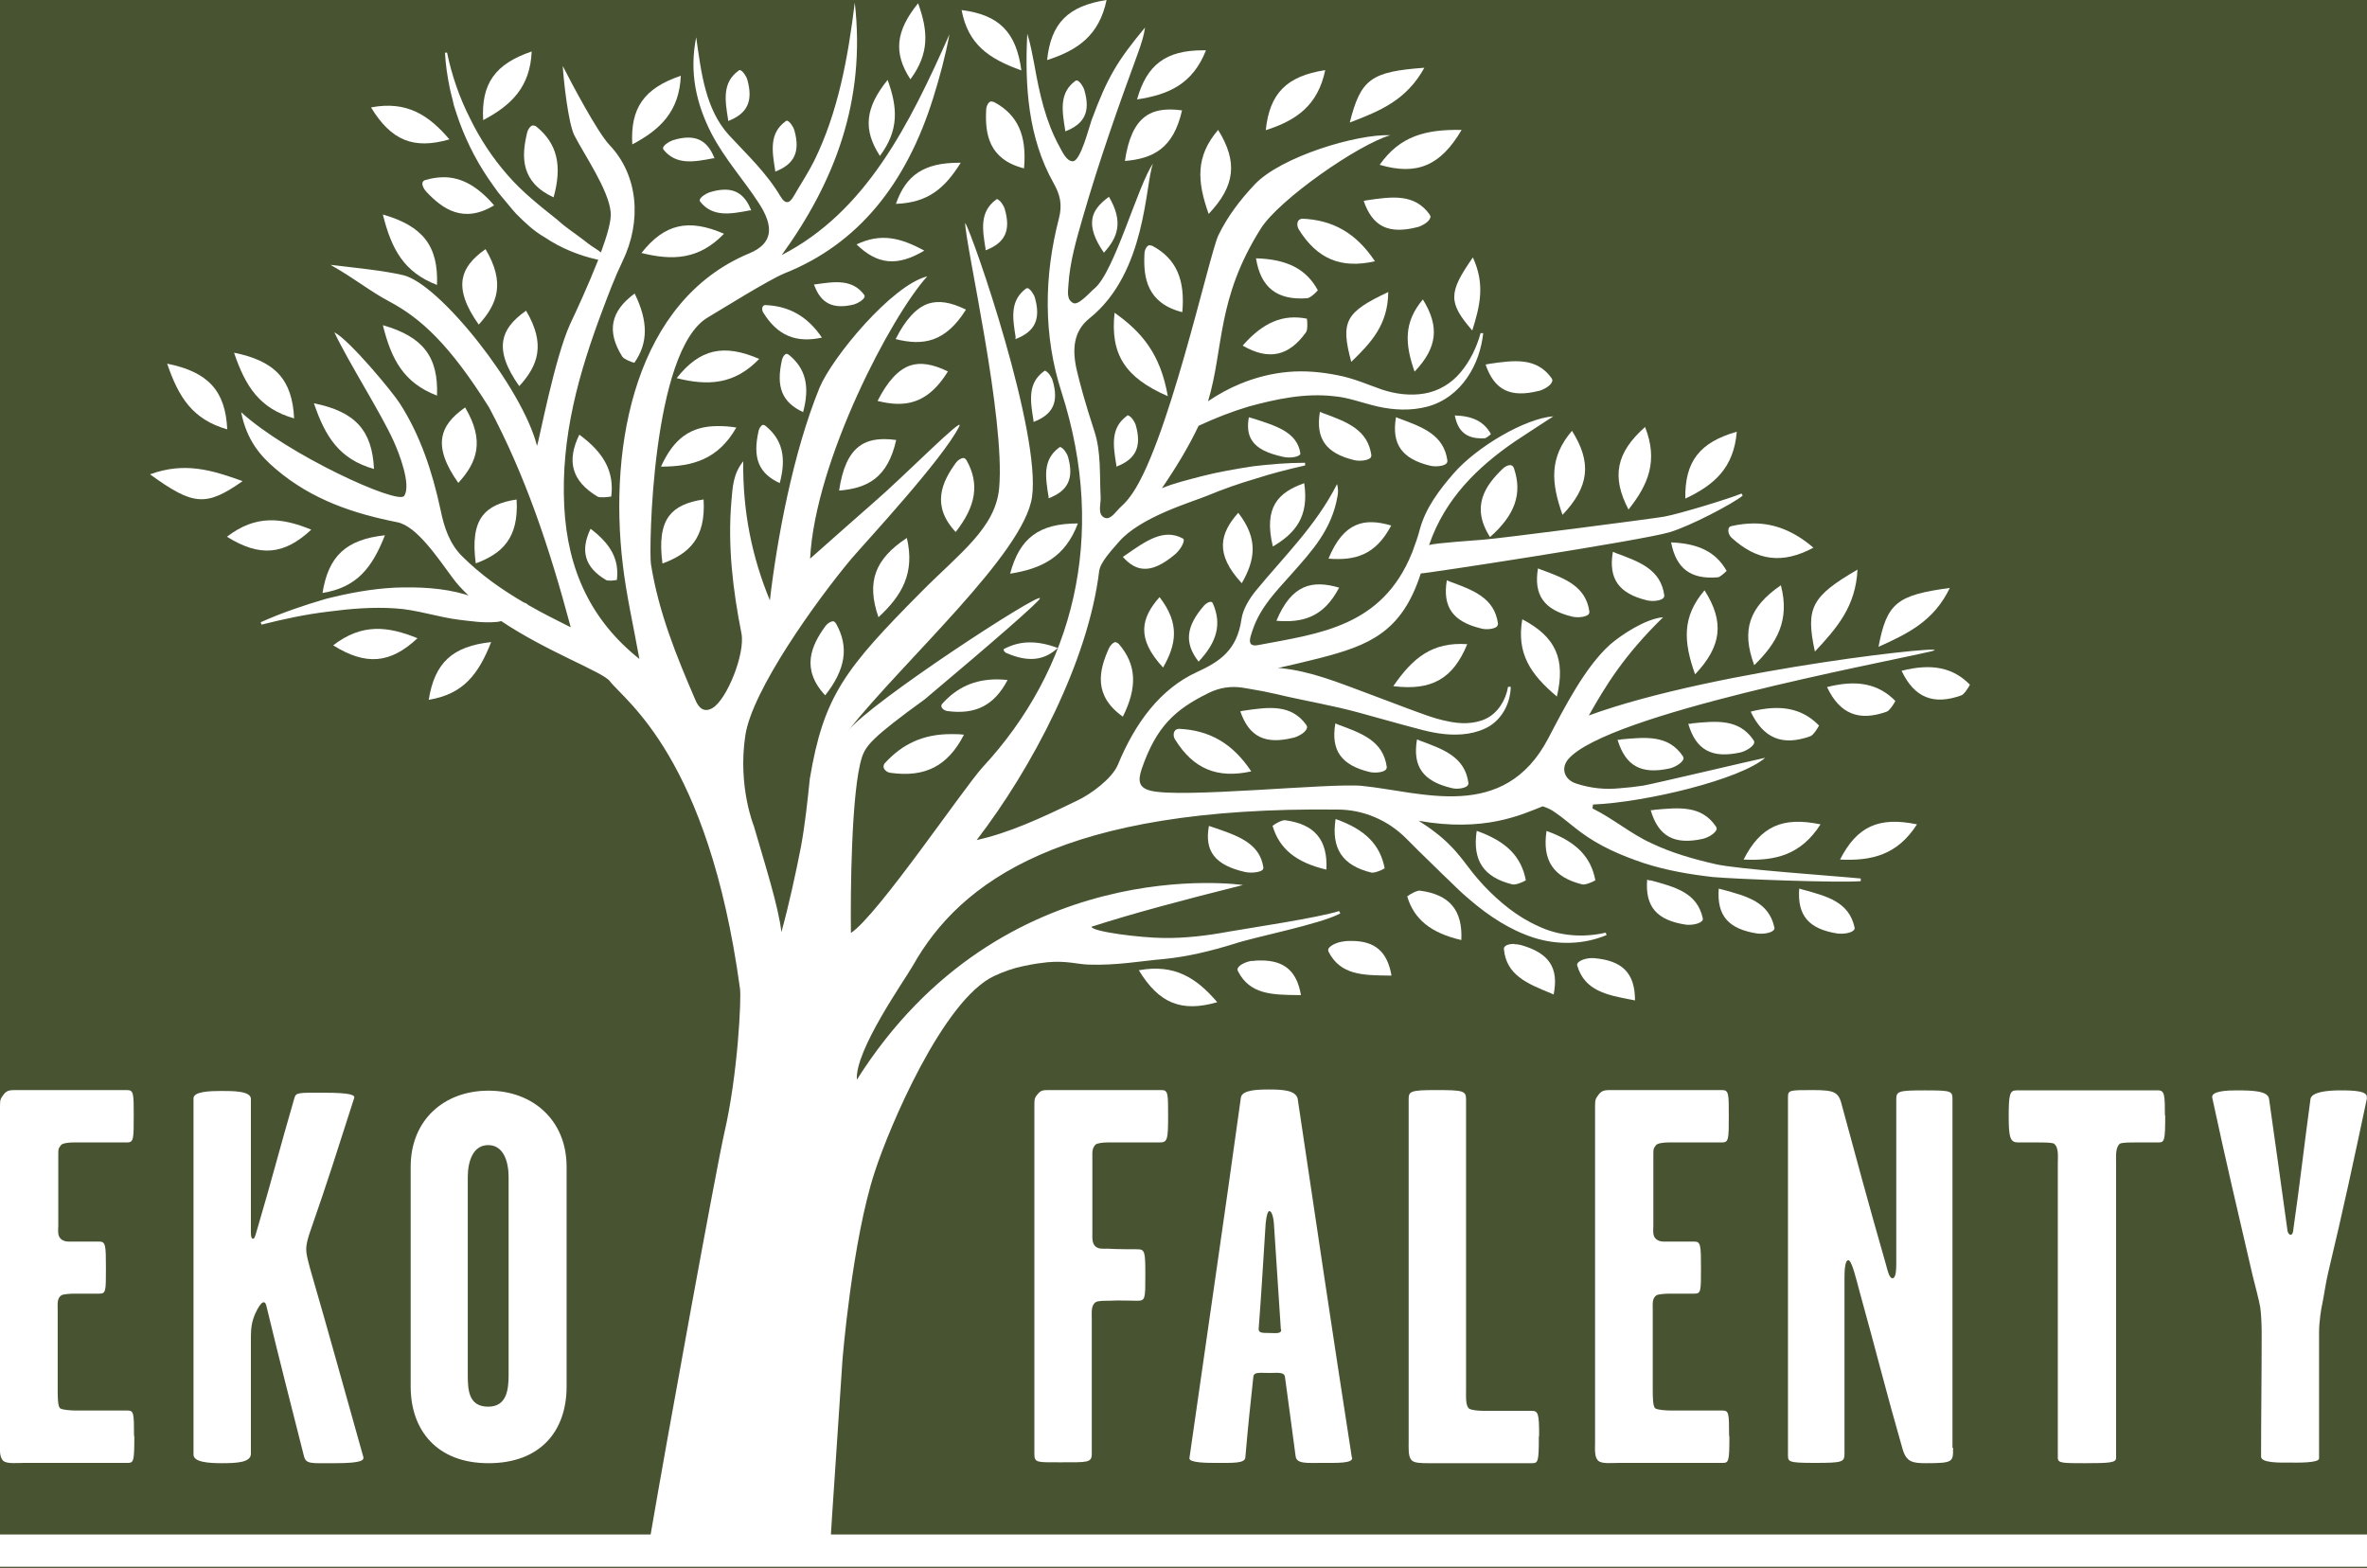 <?xml version="1.0" encoding="UTF-8"?>
<svg id="Layer_1" data-name="Layer 1" xmlns="http://www.w3.org/2000/svg" xmlns:xlink="http://www.w3.org/1999/xlink" version="1.1" viewBox="0 0 80 52.99">
  <defs>
    <style>
      .cls-1 {
        clip-path: url(#clippath);
      }

      .cls-2 {
        fill: none;
      }

      .cls-2, .cls-3, .cls-4 {
        stroke-width: 0px;
      }

      .cls-3 {
        fill: #485331;
      }

      .cls-4 {
        fill: #fff;
      }
    </style>
    <clipPath id="clippath">
      <rect class="cls-2" width="80" height="53"/>
    </clipPath>
  </defs>
  <rect class="cls-3" width="80" height="52.99"/>
  <g class="cls-1">
    <g>
      <path class="cls-4" d="M4.54,48.54c0,.83-.02.9-.22.9H.84c-.29,0-.6.04-.73-.07-.14-.13-.11-.4-.11-.61v-11.38c0-.23.02-.25.13-.4.11-.14.23-.14.42-.14h3.75c.22,0,.22.14.22.85,0,.81,0,.92-.23.92h-1.81c-.14,0-.36.02-.42.09-.09.13-.09.11-.09.34v2.38c0,.16-.04.36.11.47.13.09.26.07.4.07h.87c.22,0,.23.11.23.9s0,.86-.23.86h-.82c-.18,0-.38.02-.45.05-.16.11-.13.29-.13.52v2.68c0,.23,0,.58.09.63.09.05.35.07.54.07h1.72c.22,0,.23.07.23.86h0Z"/>
      <path class="cls-4" d="M12.28,49.23c.02.11,0,.22-.96.22-.82,0-.98.04-1.05-.25-.49-1.94-.8-3.13-1.27-5.08-.04-.16-.16-.2-.38.29-.11.25-.14.49-.14.76v3.96c0,.29-.45.32-.98.32-.47,0-.96-.04-.96-.29v-12.04c0-.23.54-.25.94-.25s1,0,1,.27v4.36c0,.13-.02.4.09.36.05-.02.09-.22.13-.34.51-1.73.74-2.66,1.25-4.41.05-.2.16-.18,1.01-.18s1.05.07,1.01.18c-.62,1.93-.85,2.68-1.49,4.52-.07.2-.13.41-.13.59,0,.16.04.31.13.65.71,2.45,1.05,3.71,1.8,6.37h0Z"/>
      <path class="cls-4" d="M19.15,46.86c0,1.51-.89,2.59-2.64,2.59s-2.63-1.12-2.63-2.59v-7.43c0-1.57,1.12-2.57,2.63-2.57s2.64,1.01,2.64,2.57v7.43ZM17.19,46.46v-6.68c0-.5-.16-1.08-.69-1.08s-.69.58-.69,1.08v6.68c0,.5.02,1.08.69,1.08.63,0,.69-.58.69-1.08Z"/>
      <path class="cls-4" d="M39.48,37.69c0,.83-.02.92-.29.92h-1.76c-.14,0-.33.02-.4.07-.13.13-.11.27-.11.5v2.48c0,.16-.02.36.11.47.11.09.26.07.4.07.31.02.85.02,1.01.02.26,0,.27.09.27.88s0,.86-.27.86c-.14,0-.65-.02-.96,0-.18,0-.38,0-.45.05-.16.11-.13.34-.13.58v4.54c0,.31-.14.29-1.07.29-.76,0-.87.02-.87-.27v-11.76c0-.23,0-.29.11-.41.11-.14.2-.14.38-.14h3.81c.22,0,.22.13.22.85h0Z"/>
      <path class="cls-4" d="M45.7,49.26c.04.2-.51.18-1,.18-.53,0-.87.04-.91-.22-.14-1.01-.22-1.69-.36-2.68-.02-.18-.23-.14-.53-.14-.35,0-.53-.04-.54.14-.11,1.01-.18,1.67-.27,2.72-.02.2-.42.18-1,.18-.27,0-.91,0-.89-.16.67-4.7,1.14-7.85,1.74-12.19.04-.25.54-.27.94-.27.45,0,.92.02.98.32.69,4.61,1.1,7.42,1.83,12.12h0ZM43.29,44.93c-.09-1.33-.14-2.09-.23-3.51,0-.09-.04-.49-.16-.49-.09,0-.13.45-.13.52-.09,1.4-.14,2.3-.23,3.46,0,.13.09.14.36.14.23,0,.42.04.4-.13Z"/>
      <path class="cls-4" d="M52.01,48.53c0,.86-.02.92-.23.92h-3.48c-.26,0-.51,0-.6-.11-.11-.13-.09-.4-.09-.63v-11.58c0-.25.09-.29.91-.29.92,0,1.03.02,1.03.31v9.83c0,.23-.02.54.11.63.09.05.31.07.49.07h1.61c.23,0,.26.09.26.85h0Z"/>
      <path class="cls-4" d="M58.45,48.54c0,.83-.02.9-.22.9h-3.48c-.29,0-.6.04-.73-.07-.14-.13-.11-.4-.11-.61v-11.38c0-.23.02-.25.13-.4.11-.14.23-.14.42-.14h3.75c.22,0,.22.14.22.85,0,.81,0,.92-.23.92h-1.81c-.14,0-.36.02-.42.09-.09.13-.09.11-.09.34v2.38c0,.16-.04.36.11.47.13.09.26.07.4.07h.87c.22,0,.23.11.23.9s0,.86-.23.86h-.82c-.18,0-.38.02-.45.05-.16.11-.13.29-.13.52v2.68c0,.23,0,.58.09.63.09.05.35.07.54.07h1.72c.22,0,.23.07.23.86Z"/>
      <path class="cls-4" d="M66.01,48.93c0,.47.02.52-.91.52-.47,0-.67-.04-.8-.49-.6-2.09-.82-3.04-1.45-5.31-.11-.4-.26-1.06-.38-1.06s-.13.38-.13.61v5.92c0,.29-.05.32-1,.32s-.91-.04-.91-.31v-12.04c0-.25.04-.25.83-.25s.89.07,1.01.58c.4,1.48.92,3.4,1.47,5.31.05.18.11.47.22.47.13,0,.13-.34.13-.54v-5.49c0-.29.05-.32.96-.32s.94.02.94.31v11.77h0Z"/>
      <path class="cls-4" d="M73.18,37.69c0,.83-.02.92-.22.92h-.78c-.2,0-.44,0-.53.04-.16.13-.13.43-.13.67v9.95c0,.16-.2.18-1.05.18-.76,0-.92,0-.92-.18v-9.95c0-.23.04-.54-.13-.67-.09-.04-.33-.04-.53-.04h-.67c-.27,0-.33-.13-.33-.88s.04-.88.26-.88h4.79c.22,0,.23.16.23.85h0Z"/>
      <path class="cls-4" d="M80,37.11c-.45,2.12-.8,3.76-1.31,5.89-.09.38-.14.77-.2,1.06-.04.16-.11.63-.11.95v4.28c0,.16-.76.14-1,.14-.29,0-.96.02-.96-.2,0-1.46.02-2.57.02-4.18,0-.32-.02-.68-.05-.88-.04-.23-.16-.68-.26-1.08-.49-2.11-.91-3.89-1.36-5.99-.05-.23.51-.25.82-.25.56,0,1.07.02,1.1.29.22,1.57.42,2.97.62,4.43,0,.05.04.16.11.16s.09-.13.09-.18c.23-1.6.36-2.79.58-4.41.04-.23.54-.29,1.01-.29s.94.02.89.25h0Z"/>
      <path class="cls-4" d="M37.67,10.57c-.15,1.4.35,2.19,1.8,2.82-.25-1.43-.88-2.17-1.8-2.82Z"/>
      <path class="cls-4" d="M46.63,5.57c1.26.37,2.06.03,2.77-1.18-1.21-.02-2.08.2-2.77,1.18Z"/>
      <path class="cls-4" d="M48.14,2.29c-1.8.13-2.15.38-2.52,1.85,1.03-.39,1.92-.76,2.52-1.85Z"/>
      <path class="cls-4" d="M46.92,9.87c-1.45.68-1.62.99-1.25,2.36.67-.65,1.24-1.25,1.25-2.36Z"/>
      <path class="cls-4" d="M49.76,11.17c.26-.83.44-1.56.02-2.47-.83,1.19-.84,1.52-.02,2.47Z"/>
      <path class="cls-4" d="M46.47,8.83c-.63-.95-1.42-1.4-2.47-1.44h0s-.09.02-.12.07c-.05.08-.04.2.02.3.62.99,1.42,1.33,2.57,1.07Z"/>
      <path class="cls-4" d="M29.89,25.81s-.05.09-.02.14c.03.09.13.16.24.17,1.17.16,1.93-.24,2.47-1.29-.15-.02-.3-.02-.44-.02-.92,0-1.64.32-2.25,1h0Z"/>
      <path class="cls-4" d="M34.05,22.98c-.12-.01-.23-.02-.35-.02-.76,0-1.36.27-1.86.83-.02.03-.03.06-.02.1.02.06.09.12.19.14.96.13,1.59-.19,2.04-1.04h0Z"/>
      <path class="cls-4" d="M35.75,21.9c-.34-.13-.65-.19-.94-.19-.32,0-.61.08-.89.23,0,.05.03.11.12.14.71.3,1.24.25,1.71-.18Z"/>
      <path class="cls-4" d="M58.42,17.89c-.02.09.02.2.1.28.87.79,1.72.9,2.77.34-.64-.55-1.3-.82-2.01-.82-.24,0-.5.03-.76.09-.05.01-.09.04-.1.1h0Z"/>
      <path class="cls-4" d="M44.79,2.37c-1.3.2-1.88.78-2.01,2.03,1.03-.33,1.76-.83,2.01-2.03Z"/>
      <path class="cls-4" d="M58.93,29.05c1.08.05,1.94-.16,2.6-1.19-1.29-.27-2.03.07-2.6,1.19Z"/>
      <path class="cls-4" d="M64.79,27.86c-1.29-.27-2.03.07-2.6,1.19,1.08.05,1.94-.16,2.6-1.19Z"/>
      <path class="cls-4" d="M39.31,22.56c.44-.77.58-1.48-.12-2.38-.61.69-.81,1.38.12,2.38Z"/>
      <path class="cls-4" d="M41.97,19.71c.44-.77.58-1.48-.12-2.38-.61.69-.81,1.38.12,2.38Z"/>
      <path class="cls-4" d="M43.02,18.47c.76-.45,1.23-1.01,1.06-2.14-.88.31-1.38.81-1.06,2.14Z"/>
      <path class="cls-4" d="M43.14,20.98c.89.07,1.59-.11,2.12-1.12-.89-.26-1.6-.13-2.12,1.12Z"/>
      <path class="cls-4" d="M47.02,17.76c-.89-.26-1.6-.14-2.12,1.12.89.07,1.59-.11,2.12-1.12Z"/>
      <path class="cls-4" d="M24.89,14.45c-.23-.04-.43-.05-.63-.05-.92,0-1.49.42-1.92,1.37,1.08,0,1.93-.25,2.54-1.31h0Z"/>
      <path class="cls-4" d="M22.87,12.78c1.05.26,1.94.23,2.79-.65-1.2-.52-2.01-.34-2.79.65Z"/>
      <path class="cls-4" d="M29.69,20.86c.79-.73,1.24-1.49.96-2.68-1.09.72-1.37,1.49-.96,2.68Z"/>
      <path class="cls-4" d="M34.13,19.39c1.07-.17,1.87-.55,2.3-1.7h0c-1.31,0-1.97.49-2.29,1.7Z"/>
      <path class="cls-4" d="M24.47,7.9c-1.2-.52-2.01-.34-2.79.65,1.05.26,1.94.23,2.79-.65Z"/>
      <path class="cls-4" d="M23.01,2.56c-1.24.42-1.71,1.09-1.64,2.32.95-.5,1.59-1.12,1.64-2.32Z"/>
      <path class="cls-4" d="M17.97,1.74c-1.24.42-1.71,1.09-1.64,2.32.95-.5,1.59-1.12,1.64-2.32Z"/>
      <path class="cls-4" d="M44.54,9.81c-.39-.72-1.04-1.05-2.09-1.08.16.99.71,1.42,1.72,1.35.1,0,.3-.18.37-.27Z"/>
      <path class="cls-4" d="M43.01,27.91c.23.78.8,1.24,1.82,1.48.05-1.01-.4-1.54-1.4-1.67-.1-.01-.34.12-.42.19Z"/>
      <path class="cls-4" d="M47.56,30.29c.23.78.8,1.24,1.83,1.48.05-1.01-.4-1.54-1.4-1.67-.1-.01-.34.12-.42.19Z"/>
      <path class="cls-4" d="M50.2,14.81s.14-.08.19-.14c-.23-.42-.61-.61-1.22-.63.11.58.44.81,1.03.77h0Z"/>
      <path class="cls-4" d="M58.36,19.3c-.36-.64-.94-.93-1.88-.97.17.88.66,1.26,1.58,1.18.06,0,.21-.13.29-.21h0Z"/>
      <path class="cls-4" d="M42,11.68c.88.51,1.56.36,2.14-.45.06-.08.05-.35.03-.46-.8-.16-1.48.12-2.17.91Z"/>
      <path class="cls-4" d="M21.44,12.26c.47-.67.47-1.4.01-2.34-.82.6-.95,1.28-.42,2.13.05.08.3.19.41.21Z"/>
      <path class="cls-4" d="M20.66,16.77c.1-.81-.23-1.46-1.08-2.08-.44.9-.25,1.57.61,2.09.08.05.35.02.47,0Z"/>
      <path class="cls-4" d="M20.48,19.6c.06.04.28.02.37,0,.08-.68-.19-1.2-.89-1.73-.36.75-.19,1.31.52,1.73Z"/>
      <path class="cls-4" d="M40.85,7.23c.9-.95.99-1.76.32-2.84-.77.9-.71,1.74-.32,2.84Z"/>
      <path class="cls-4" d="M61.34,22.02c.75-.8,1.38-1.53,1.44-2.77-1.56.91-1.76,1.29-1.44,2.77Z"/>
      <path class="cls-4" d="M65.9,19.87c-1.79.24-2.13.51-2.41,1.99,1-.45,1.87-.87,2.41-1.99Z"/>
      <path class="cls-4" d="M59.29,22.48c.77-.75,1.21-1.52.9-2.7-1.08.74-1.34,1.52-.9,2.7Z"/>
      <path class="cls-4" d="M57.29,22.79c.9-.95,1-1.77.32-2.84-.77.9-.71,1.74-.32,2.84Z"/>
      <path class="cls-4" d="M51.45,20.93c-.2,1.16.28,1.86,1.17,2.61.3-1.27-.04-2.02-1.17-2.61Z"/>
      <path class="cls-4" d="M47.09,23.19c1.3.16,2.02-.25,2.5-1.42-1.18-.08-1.84.46-2.5,1.42Z"/>
      <path class="cls-4" d="M9.94,14.14c-.06-1.31-.64-1.94-2.03-2.22.39,1.15.87,1.89,2.03,2.22Z"/>
      <path class="cls-4" d="M10.61,13.63c.39,1.15.87,1.89,2.03,2.22-.06-1.31-.64-1.94-2.03-2.22Z"/>
      <path class="cls-4" d="M14.77,13.37c.05-1.31-.47-1.99-1.83-2.38.29,1.17.71,1.95,1.83,2.38Z"/>
      <path class="cls-4" d="M12.94,7.25c.29,1.17.71,1.95,1.83,2.38.05-1.31-.47-1.99-1.83-2.38Z"/>
      <path class="cls-4" d="M7.68,14.51c-.06-1.3-.64-1.94-2.03-2.22.39,1.15.87,1.89,2.03,2.22Z"/>
      <path class="cls-4" d="M8.2,16.26c-1.03-.37-1.95-.66-3.13-.23,1.46,1.06,1.89,1.1,3.13.23Z"/>
      <path class="cls-4" d="M10.52,17.9c-1-.41-1.88-.51-2.85.24,1.11.69,1.93.62,2.85-.24Z"/>
      <path class="cls-4" d="M15.19,4.71c-.7-.82-1.44-1.31-2.65-1.08.68,1.12,1.44,1.43,2.65,1.08Z"/>
      <path class="cls-4" d="M13.01,18.09c-1.31.14-1.91.7-2.11,1.95,1.17-.19,1.68-.86,2.11-1.95Z"/>
      <path class="cls-4" d="M11.26,21.81c1.11.69,1.93.62,2.85-.24-1-.41-1.88-.51-2.85.24Z"/>
      <path class="cls-4" d="M38.49,32.79c.68,1.12,1.44,1.43,2.65,1.08-.7-.82-1.44-1.3-2.65-1.08Z"/>
      <path class="cls-4" d="M14.49,23.65c1.17-.19,1.68-.86,2.11-1.95-1.31.14-1.91.7-2.11,1.95Z"/>
      <path class="cls-4" d="M30.28,6.89c1.1-.04,1.66-.54,2.19-1.39h-.06c-1.17,0-1.79.41-2.13,1.39Z"/>
      <path class="cls-4" d="M30,2.7c-.76.94-.84,1.68-.26,2.57.65-.88.6-1.63.26-2.57Z"/>
      <path class="cls-4" d="M31.03.11c-.76.94-.84,1.68-.26,2.57.65-.88.6-1.63.26-2.57Z"/>
      <path class="cls-4" d="M48.09,10.12c-.65.77-.61,1.5-.28,2.44.77-.81.85-1.52.28-2.44Z"/>
      <path class="cls-4" d="M38.95,8.31s-.07-.02-.09-.02c-.03,0-.05,0-.05.01-.07.04-.13.16-.13.29-.04.8.09,1.66,1.28,1.96.1-1.11-.21-1.81-1.01-2.24Z"/>
      <path class="cls-4" d="M37.72,21.7h-.02c-.08.01-.18.11-.23.23-.33.74-.52,1.58.48,2.29.5-1,.46-1.76-.13-2.45-.05-.05-.09-.06-.11-.06Z"/>
      <path class="cls-4" d="M15,5.99c-.2,0-.4.03-.61.09-.09.02-.1.07-.11.09-.02.08.03.2.12.3.55.59,1.26,1.1,2.3.47-.55-.64-1.1-.95-1.7-.95h0Z"/>
      <path class="cls-4" d="M17.81,4.51c-.19.79-.21,1.65.9,2.16.3-1.08.12-1.82-.58-2.39-.04-.03-.08-.04-.1-.04-.02,0-.03,0-.03,0-.08.02-.16.13-.19.26Z"/>
      <path class="cls-4" d="M26.35,16.34c.24-.88.09-1.49-.48-1.95-.03-.02-.05-.03-.07-.03-.01,0-.02,0-.02,0-.06.02-.12.11-.14.2-.21.92,0,1.44.72,1.77h0Z"/>
      <path class="cls-4" d="M27.14,13.94c.24-.88.09-1.49-.48-1.95-.03-.02-.05-.03-.07-.03-.01,0-.02,0-.02,0-.06.02-.12.11-.14.2-.21.92,0,1.44.72,1.77h0Z"/>
      <path class="cls-4" d="M40.93,20.34h-.02c-.06,0-.14.05-.21.12-.62.71-.68,1.27-.19,1.9.63-.67.78-1.27.49-1.95-.02-.06-.06-.07-.07-.07h0Z"/>
      <path class="cls-4" d="M28.15,21h0c-.08,0-.19.07-.26.17-.47.65-.83,1.44,0,2.33.69-.88.81-1.63.37-2.42-.05-.08-.09-.08-.11-.09h0Z"/>
      <path class="cls-4" d="M32.3,15.65c-.47.65-.83,1.44,0,2.33.69-.88.81-1.63.37-2.42-.05-.08-.09-.08-.11-.08h0c-.08,0-.19.07-.26.17h0Z"/>
      <path class="cls-4" d="M37.4,0c-1.3.2-1.88.78-2.01,2.03,1.03-.33,1.76-.83,2.01-2.03Z"/>
      <path class="cls-4" d="M40.75,1.7h-.09c-1.25,0-1.9.48-2.23,1.66,1.07-.16,1.88-.52,2.33-1.66Z"/>
      <path class="cls-4" d="M39.55,3.7c-.36,0-.64.08-.86.25-.34.26-.56.74-.67,1.49.95-.08,1.64-.42,1.93-1.71-.14-.02-.28-.03-.4-.03Z"/>
      <path class="cls-4" d="M28.36,16.58c.95-.08,1.64-.42,1.93-1.71-.14-.02-.28-.03-.4-.03-.36,0-.64.08-.86.25-.34.26-.56.74-.67,1.49Z"/>
      <path class="cls-4" d="M32.03,12.55c-.51-.25-.92-.31-1.26-.2-.41.14-.77.53-1.11,1.2.92.23,1.69.12,2.38-1Z"/>
      <path class="cls-4" d="M32.64,10.46c-.51-.25-.91-.31-1.26-.2-.41.14-.77.53-1.11,1.2.92.23,1.68.12,2.38-1Z"/>
      <path class="cls-4" d="M36.92,7.4c-.05.31.07.68.39,1.14.48-.53.66-1.05.17-1.89-.34.25-.52.48-.56.75Z"/>
      <path class="cls-4" d="M22.4,19.04c.89-.33,1.46-.85,1.38-2.16-.56.08-.94.26-1.16.55-.26.34-.33.87-.23,1.61h0Z"/>
      <path class="cls-4" d="M17.47,16.88c-.56.08-.94.26-1.16.55-.26.34-.33.87-.23,1.61.89-.33,1.46-.85,1.38-2.16h0Z"/>
      <path class="cls-4" d="M14.95,14.78c-.07.42.1.92.54,1.54.64-.7.9-1.42.23-2.55-.47.33-.71.65-.77,1.01Z"/>
      <path class="cls-4" d="M15.64,9.43c-.07.42.1.92.54,1.54.64-.7.9-1.42.23-2.55-.47.33-.71.65-.77,1.01Z"/>
      <path class="cls-4" d="M17.78,10.5c-.47.33-.71.65-.77,1.01-.07.42.1.92.54,1.54.64-.7.9-1.42.23-2.55Z"/>
      <path class="cls-4" d="M34.52,2.38c-.17-1.29-.75-1.88-2.02-2.04.22,1.16.91,1.64,2.02,2.04Z"/>
      <path class="cls-4" d="M33.6,3.45s-.07-.02-.09-.02c-.03,0-.05,0-.05.01-.07.04-.13.16-.13.29-.04.8.09,1.66,1.28,1.96.1-1.11-.21-1.81-1.01-2.24h0Z"/>
      <path class="cls-4" d="M55.6,14.43c-.98.87-1.14,1.68-.56,2.79.67-.84,1.01-1.65.56-2.79Z"/>
      <path class="cls-4" d="M58.7,14.59c-1.26.36-1.76,1.01-1.74,2.26.98-.46,1.64-1.04,1.74-2.26Z"/>
      <path class="cls-4" d="M52.81,17.4c.9-.95,1-1.76.32-2.84-.77.9-.71,1.74-.32,2.84Z"/>
      <path class="cls-4" d="M51.08,15.72s-.02,0-.04,0c-.08,0-.18.05-.26.13-.58.56-1.08,1.27-.42,2.3.84-.74,1.1-1.46.81-2.32-.03-.09-.08-.1-.09-.1h0Z"/>
      <path class="cls-4" d="M47.9,7.68c.17-.05.4-.18.44-.32.02-.04,0-.07-.02-.11-.51-.71-1.26-.61-2.13-.48l-.1.02c.3.87.84,1.13,1.8.89h0Z"/>
      <path class="cls-4" d="M39.82,24.64h0c-.05,0-.09.02-.12.07-.05.08-.04.2.02.29.62.99,1.42,1.32,2.57,1.07-.63-.95-1.42-1.4-2.47-1.44h0Z"/>
      <path class="cls-4" d="M46.8,29.35c-.15-.8-.66-1.32-1.66-1.67-.15,1,.23,1.57,1.21,1.81.1.02.35-.08.44-.14h0Z"/>
      <path class="cls-4" d="M51.13,29.89c.1.02.35-.08.44-.14-.15-.8-.66-1.32-1.66-1.67-.15,1,.23,1.57,1.21,1.81h0Z"/>
      <path class="cls-4" d="M52.27,28.08c-.15,1,.23,1.57,1.21,1.81.1.02.35-.08.44-.14-.15-.8-.66-1.32-1.66-1.67h0Z"/>
      <path class="cls-4" d="M61.19,24.88c.09-.03.24-.26.29-.36-.57-.58-1.29-.73-2.31-.47.43.91,1.08,1.17,2.02.83Z"/>
      <path class="cls-4" d="M63.77,24.05c.09-.03.24-.26.29-.36-.57-.58-1.29-.73-2.31-.47.43.91,1.08,1.17,2.02.83h0Z"/>
      <path class="cls-4" d="M66.29,23.5c.09-.03.24-.26.29-.36-.57-.58-1.29-.73-2.31-.47.43.91,1.08,1.17,2.02.83h0Z"/>
      <path class="cls-4" d="M43.73,24.93c.17-.05.4-.18.44-.32.02-.04,0-.07-.02-.11-.51-.71-1.26-.61-2.13-.48l-.1.02c.3.87.85,1.13,1.8.89h0Z"/>
      <path class="cls-4" d="M45.13,24.46c-.15.9.2,1.4,1.16,1.63.17.04.44.02.54-.07.03-.03.04-.06.04-.1-.12-.87-.82-1.13-1.64-1.43l-.09-.04h0Z"/>
      <path class="cls-4" d="M40.01,18.25s-.01-.04-.03-.05c-.64-.35-1.24.07-1.94.56l-.09.06c.22.25.44.38.68.4.31.03.66-.13,1.09-.49.16-.14.3-.37.29-.49Z"/>
      <path class="cls-4" d="M31.24,8.47c-.81-.44-1.47-.6-2.29-.21.71.69,1.38.75,2.29.21Z"/>
      <path class="cls-4" d="M25.85,10.31s-.06.02-.07.05c-.03.05-.03.14.02.21.48.77,1.1,1.03,1.98.84-.49-.72-1.11-1.07-1.92-1.1h0Z"/>
      <path class="cls-4" d="M28.88,10.28c.14-.04.3-.15.34-.24,0-.02,0-.04,0-.06-.4-.55-.98-.47-1.66-.37h-.05c.23.66.66.86,1.39.67Z"/>
      <path class="cls-4" d="M35.85,15.11s-.02,0-.02,0c-.01,0-.02,0-.04.02-.55.41-.46.99-.35,1.66v.05c.66-.25.86-.67.66-1.39-.04-.14-.16-.3-.24-.33Z"/>
      <path class="cls-4" d="M38.14,14.04s-.02,0-.02,0c-.01,0-.02,0-.04.02-.55.41-.46.99-.35,1.66v.05c.66-.25.86-.67.66-1.39-.04-.14-.16-.3-.24-.33Z"/>
      <path class="cls-4" d="M35.34,12.53s-.02,0-.02,0c-.01,0-.02,0-.04.02-.55.4-.46.99-.35,1.66v.05c.66-.25.86-.67.65-1.39-.04-.14-.16-.3-.24-.33Z"/>
      <path class="cls-4" d="M34.32,11.41v.05c.66-.25.86-.67.66-1.39-.04-.14-.16-.3-.24-.33,0,0-.02,0-.02,0-.01,0-.02,0-.04.01-.55.41-.46.99-.35,1.66h0Z"/>
      <path class="cls-4" d="M33.72,6.73s-.02,0-.02,0c-.01,0-.02,0-.04.02-.55.41-.46.99-.35,1.66v.05c.66-.25.86-.67.65-1.39-.04-.14-.16-.3-.24-.33Z"/>
      <path class="cls-4" d="M36.41,2.72s-.02,0-.02,0c-.01,0-.02,0-.04.01-.55.4-.46.99-.35,1.66v.05c.66-.25.86-.67.65-1.39-.04-.14-.16-.3-.24-.33h0Z"/>
      <path class="cls-4" d="M24.61,4.09c.65-.25.85-.67.65-1.39-.04-.14-.16-.3-.24-.33,0,0-.02,0-.02,0-.01,0-.02,0-.04.02-.55.4-.46.99-.35,1.66v.05Z"/>
      <path class="cls-4" d="M23.26,4.65c-.16,0-.33.03-.52.09-.14.05-.3.16-.33.25,0,.02,0,.04.01.06.42.53,1.01.43,1.68.3h.05c-.19-.48-.47-.7-.89-.7h0Z"/>
      <path class="cls-4" d="M25.34,7.11h.05c-.19-.48-.47-.7-.89-.7-.16,0-.33.03-.52.09-.14.05-.3.16-.33.25,0,.02,0,.04.01.06.42.53,1.01.43,1.68.3h0Z"/>
      <path class="cls-4" d="M26.2,5.8c.65-.25.85-.67.65-1.39-.04-.14-.16-.3-.24-.33,0,0-.02,0-.02,0-.01,0-.02,0-.04.02-.55.4-.46.99-.35,1.66v.05Z"/>
      <path class="cls-4" d="M52.02,13.21c.17-.05.4-.18.44-.32.02-.04,0-.07-.02-.11-.51-.71-1.26-.61-2.13-.48l-.1.02c.3.87.84,1.13,1.8.89h0Z"/>
      <path class="cls-4" d="M47.18,14.11c-.15.9.2,1.4,1.16,1.63.17.04.44.02.54-.07.03-.03.04-.06.04-.1-.12-.87-.82-1.13-1.64-1.43l-.09-.04h0Z"/>
      <path class="cls-4" d="M46.31,15.49s.04-.06.04-.1c-.12-.87-.82-1.13-1.64-1.43l-.1-.04c-.15.9.2,1.4,1.16,1.63.17.04.44.02.54-.07h0Z"/>
      <path class="cls-4" d="M47.89,25c-.15.9.2,1.4,1.16,1.63.17.05.44.02.54-.07.03-.03.04-.06.04-.1-.12-.87-.82-1.13-1.64-1.43l-.09-.04h0Z"/>
      <path class="cls-4" d="M50.59,21.18s.04-.06.04-.1c-.12-.87-.82-1.13-1.64-1.43l-.09-.04c-.15.9.2,1.4,1.16,1.63.17.05.44.02.54-.07h0Z"/>
      <path class="cls-4" d="M55.89,27.38h-.1c.26.89.8,1.18,1.76.97.17-.04.4-.17.46-.3.02-.04.01-.07-.01-.11-.49-.73-1.24-.65-2.11-.57h0Z"/>
      <path class="cls-4" d="M54.77,25h-.1c.27.89.8,1.18,1.76.97.17-.04.4-.17.46-.3.02-.04.01-.07-.01-.11-.49-.73-1.24-.65-2.11-.57h0Z"/>
      <path class="cls-4" d="M57.16,24.46h-.1c.26.89.8,1.18,1.76.97.17-.04.4-.17.46-.3.02-.04.01-.07-.01-.11-.49-.73-1.24-.66-2.11-.57h0Z"/>
      <path class="cls-4" d="M58.19,30.06l-.1-.03c-.07.92.33,1.37,1.31,1.52.18.02.44-.01.54-.11.03-.03.04-.06.03-.1-.19-.86-.92-1.05-1.77-1.28h0Z"/>
      <path class="cls-4" d="M60.91,30.06l-.1-.03c-.07.92.33,1.37,1.3,1.52.18.02.44-.01.54-.11.03-.03.04-.06.03-.1-.19-.86-.92-1.05-1.77-1.28Z"/>
      <path class="cls-4" d="M55.77,29.76l-.1-.03c-.07.92.33,1.37,1.31,1.52.18.02.44-.02.54-.12.03-.03.04-.06.03-.1-.19-.86-.92-1.05-1.77-1.28h0Z"/>
      <path class="cls-4" d="M51.18,31.9c-.12,0-.25.02-.31.08-.03.03-.05.06-.04.1.08.87.78,1.16,1.59,1.49l.09.04c.18-.9-.15-1.4-1.1-1.67-.07-.02-.15-.03-.23-.03h0Z"/>
      <path class="cls-4" d="M53.8,32.38c-.17,0-.39.06-.47.16-.03.03-.03.07-.02.1.25.84.99.99,1.85,1.15l.1.02c0-.92-.42-1.35-1.4-1.43h-.06Z"/>
      <path class="cls-4" d="M42.33,32.47c-.18.02-.42.12-.49.24-.02.04-.02.07,0,.11.4.79,1.15.8,2.03.81h.1c-.14-.81-.56-1.17-1.35-1.17-.09,0-.19,0-.29.02h0Z"/>
      <path class="cls-4" d="M44.9,32.05s-.02.07,0,.11c.4.79,1.15.8,2.03.81h.1c-.14-.81-.56-1.17-1.35-1.17-.09,0-.19,0-.29.02-.18.02-.42.12-.49.24h0Z"/>
      <path class="cls-4" d="M53.68,20.78s.04-.06.04-.1c-.12-.87-.82-1.13-1.64-1.43l-.1-.04c-.15.9.2,1.4,1.16,1.63.17.04.44.02.54-.07h0Z"/>
      <path class="cls-4" d="M54.51,18.66c-.15.9.2,1.4,1.16,1.63.17.04.44.02.54-.07.03-.03.04-.06.04-.1-.12-.87-.82-1.13-1.64-1.43l-.09-.04h0Z"/>
      <path class="cls-4" d="M42.21,14.1c-.06.32-.03.58.1.78.17.27.51.44,1.06.56.21.05.48.01.56-.07.02-.02.02-.03.02-.05-.11-.72-.82-.93-1.64-1.19l-.11-.03h0Z"/>
      <path class="cls-4" d="M40.86,27.91c-.16.86.21,1.33,1.22,1.56.19.04.49.02.59-.07.02-.02.03-.05.03-.08-.12-.83-.87-1.08-1.73-1.37l-.12-.04h0Z"/>
      <path class="cls-4" d="M28.08,51.91c.04-.71.15-2.22.39-5.89,0-.05.33-4.1,1.1-6.43.49-1.51,2.3-5.78,4.02-6.6.32-.15.65-.27,1-.34.36-.08.63-.11.81-.13.66-.06,1.01.07,1.4.08.97.03,1.73-.12,2.55-.19.8-.08,1.57-.27,2.32-.5.74-.25,2.94-.67,3.63-1.04l-.04-.08c-.73.23-2.95.56-3.7.69-.75.14-1.5.23-2.24.22-.79-.01-2.4-.21-2.43-.38,1.33-.43,3-.88,5.12-1.41,0,0-8.13-1.21-13.05,6.58-.07-.99,1.61-3.36,1.89-3.85,1.61-2.86,5.08-5.39,14.36-5.28.87,0,1.7.36,2.31.97.14.14.29.29.43.43l.83.81c.28.26.58.58.9.84.63.54,1.35,1.02,2.16,1.28.81.26,1.71.23,2.46-.09l-.03-.08c-.78.18-1.59.11-2.28-.22-.7-.31-1.31-.81-1.84-1.37-.13-.14-.26-.29-.38-.44l-.37-.48c-.26-.33-.56-.63-.89-.88-.18-.14-.37-.27-.56-.39,2.21.39,3.46-.2,4.19-.49.15.05.29.11.41.2.27.18.56.44.87.67.63.47,1.36.79,2.14,1.05.77.25,1.55.38,2.33.47.78.07,4.22.2,5,.14v-.09c-.77-.08-4.19-.31-4.93-.49-.74-.17-1.47-.38-2.14-.7-.69-.31-1.29-.83-2-1.18.03-.15,0,.02.02-.13,1.82-.08,4.98-.85,5.82-1.58-.26.05-3.86.9-4.12.94-.26.04-.53.07-.8.09-.5.05-.98,0-1.47-.16-.4-.13-.53-.52-.26-.83,1.33-1.52,10.46-3.22,12.23-3.63,1.38-.32-7.24.58-11.54,2.16.56-.99,1.17-2.01,2.51-3.32-.59.05-1.41.59-1.8.93-.84.76-1.53,2.11-2.08,3.16-1.5,2.86-4.28,1.81-6.29,1.61-1.04-.11-6.15.43-7.16.16-.39-.1-.43-.33-.29-.74.49-1.42,1.12-2,2.24-2.55l.04-.02c.35-.17.73-.23,1.12-.17.11.02.2.03.24.04.47.08.46.08.92.18.91.22,1.86.37,2.8.63l1.41.39c.47.12.95.28,1.47.33.51.05,1.07,0,1.53-.28.46-.3.69-.82.7-1.32h-.09c-.08.46-.35.89-.75,1.08-.4.19-.88.18-1.32.08-.45-.09-.89-.27-1.36-.44l-1.38-.52c-.92-.34-1.86-.73-2.88-.83-.03,0-.07,0-.1,0,.48-.11.96-.22,1.43-.34,1.66-.43,2.77-.87,3.41-2.86.07.02,7.44-1.11,8.4-1.39.71-.21,2.15-.97,2.48-1.24l-.04-.07c-.38.16-2.07.68-2.61.78-.4.07-5.56.74-6.13.78-.21.02-1.61.11-1.82.18.54-1.58,1.66-2.65,2.9-3.5.19-.13,1.07-.7,1.3-.85-.96.07-2.6,1.04-3.37,1.93-.47.54-.94,1.15-1.14,1.88-.07.27-.16.52-.25.76,0,0-.02.05-.02.05-1.01,2.5-3.14,2.72-5.19,3.11-.41.08-.28-.25-.2-.49.27-.81.82-1.34,1.33-1.92.67-.76,1.36-1.49,1.55-2.65.02-.11.02-.23-.02-.38-.72,1.42-1.8,2.45-2.75,3.61-.21.26-.43.61-.48.95-.15,1.06-.74,1.44-1.5,1.79-1.25.57-2.1,1.73-2.68,3.14-.2.47-.92.99-1.34,1.19-1.25.61-2.34,1.11-3.43,1.35,1.87-2.43,3.77-6.04,4.14-9.09.04-.3.41-.69.65-.97.73-.86,2.48-1.36,3.01-1.58.53-.22,1.07-.41,1.62-.57.55-.18,1.11-.32,1.68-.45v-.09c-.6,0-1.19.05-1.77.12-.58.09-1.17.19-1.75.34-.44.12-.89.22-1.32.4.46-.67.91-1.41,1.24-2.11.56-.26,1.12-.48,1.69-.65.95-.26,1.91-.46,2.88-.35.49.04.93.22,1.49.35.54.12,1.12.15,1.68,0,.56-.15,1.03-.52,1.34-.98.31-.45.48-.97.54-1.5h-.09c-.13.48-.36.95-.68,1.33-.32.38-.75.63-1.22.71-.47.08-.96.02-1.42-.13-.44-.15-.97-.39-1.52-.49-.55-.11-1.11-.16-1.67-.11-.56.05-1.1.19-1.61.4-.39.16-.75.36-1.09.59.54-1.8.28-3.45,1.78-5.83.61-.98,3.3-2.85,4.38-3.16-1.11-.05-3.7.72-4.59,1.67-.47.5-.9,1.05-1.22,1.71-.31.63-1.75,7.29-3.02,8.88-.1.13-.21.24-.33.35-.15.15-.3.39-.49.32-.26-.11-.13-.45-.14-.69-.04-.75.02-1.53-.21-2.23-.33-1.01-.49-1.62-.59-2.04-.17-.71-.13-1.34.42-1.78,1.94-1.55,1.88-4.57,2.15-5.23-.49.67-1.31,3.68-1.98,4.22-.14.11-.54.59-.72.49-.23-.12-.17-.39-.16-.61.05-.79.27-1.53.48-2.26.55-1.91,1.21-3.78,1.89-5.63.09-.26.18-.52.22-.81-.94,1.13-1.28,1.7-1.81,3.14-.08.22-.37,1.38-.63,1.38-.21,0-.34-.29-.46-.51-.46-.84-.67-1.78-.84-2.75-.07-.35-.13-.71-.24-1.05-.09,1.78.03,3.52.89,5.05.22.39.3.72.18,1.19-.51,1.96-.53,3.97.09,5.88,1.57,4.89.38,9.38-2.67,12.67-.64.7-3.55,5.01-4.45,5.6-.02-1.28.01-4.82.37-5.93.13-.4.35-.68,2.13-1.97,2.32-1.95,3.89-3.32,3.89-3.41,0-.22-5.7,3.49-6.49,4.48,1.93-2.42,5.94-5.99,6.22-7.9.31-2.17-1.99-8.84-2.26-9.27.01.76,1.36,6.57,1.15,8.96-.12,1.35-1.33,2.2-2.62,3.5-2.59,2.61-3.31,3.52-3.78,6.33-.08.77-.16,1.54-.3,2.3-.17.87-.41,1.98-.66,2.88-.1-.87-.56-2.3-.93-3.58,0,0-.55-1.34-.29-3.06.22-1.52,2.4-4.56,3.58-5.97.46-.54,3.11-3.39,3.65-4.48.21-.42-1.92,1.74-2.9,2.58-.28.24-1.71,1.51-2.14,1.89.17-3.32,2.76-8.23,3.96-9.54-1.19.29-3.21,2.73-3.64,3.76-.9,2.2-1.44,5.13-1.68,7.19-.6-1.46-.92-2.98-.9-4.7-.35.43-.36.9-.4,1.35-.13,1.51.05,3,.34,4.47.13.68-.49,2.23-.98,2.52-.28.16-.46.01-.58-.28-.63-1.46-1.24-2.95-1.5-4.59-.07-.42.02-7.21,1.92-8.33.52-.31,2.04-1.26,2.59-1.49,2.49-.99,4.12-3.02,5.03-5.93.22-.7.41-1.41.55-2.15-1.36,3.07-2.83,6-5.67,7.46,1.78-2.46,2.85-5.2,2.47-8.53-.23,1.86-.56,3.69-1.37,5.34-.21.42-.47.81-.7,1.21-.15.26-.29.25-.44,0-.48-.81-1.13-1.41-1.74-2.07-.8-.88-.94-2.11-1.11-3.31-.24,1.18,0,2.25.52,3.26.45.86,1.08,1.55,1.6,2.35.52.8.47,1.36-.32,1.69-3.84,1.59-4.77,6.44-4.28,10.53.12,1.02.35,2.02.56,3.18-1.62-1.29-2.43-2.99-2.54-5.16-.12-2.36.5-4.52,1.29-6.62.21-.56.42-1.12.68-1.66.66-1.36.53-2.91-.44-3.93-.41-.43-1.3-2.12-1.58-2.67.03.52.19,1.94.39,2.34.33.65,1.16,1.84,1.23,2.6.03.28-.12.79-.33,1.36-.03-.02-.06-.04-.08-.06-.16-.11-.33-.21-.48-.34-.31-.24-.63-.44-.91-.7-.59-.47-1.19-.94-1.69-1.52-.5-.57-.93-1.22-1.27-1.92-.35-.69-.61-1.44-.77-2.21h-.07c.02.41.08.8.16,1.19.04.2.1.39.14.59.06.19.12.38.19.57.28.76.66,1.48,1.14,2.14l.18.25c.05.06.1.12.15.18.15.17.29.36.45.53.29.29.59.58.96.79.55.37,1.17.62,1.81.76-.33.84-.75,1.75-.95,2.17-.53,1.17-1.04,3.9-1.12,4.12-.49-1.95-3.29-5.48-4.52-5.77-.68-.16-1.64-.25-2.46-.35.91.52,1.31.88,1.99,1.24,1.07.57,2.04,1.46,3.37,3.58,1.22,2.29,2.03,4.7,2.76,7.43-.5-.25-.98-.49-1.43-.75,0,0-.1-.09-.14-.08-.77-.45-1.47-.94-2.11-1.58-.41-.41-.6-.96-.72-1.56-.28-1.3-.69-2.53-1.38-3.6-.24-.38-1.7-2.14-2.21-2.4.5,1.05,1.57,2.72,2,3.67.18.39.61,1.49.36,1.86-.21.31-3.95-1.4-5.51-2.83.19.95.65,1.48,1.17,1.92,1.23,1.05,2.65,1.51,4.11,1.8.65.13,1.35,1.18,1.86,1.87.15.21.34.41.54.6-.03,0-.07-.02-.1-.03-.75-.22-1.56-.26-2.38-.23-.81.04-1.59.19-2.34.38-.75.22-1.49.47-2.2.79l.03.08c.75-.19,1.5-.35,2.26-.44.75-.1,1.51-.16,2.25-.11.73.04,1.45.3,2.2.39.38.04.76.11,1.22.07.06,0,.12-.02.17-.03,1.57,1.05,3.44,1.72,3.67,2.03.5.66,3.33,2.55,4.4,10.39.05.32-.07,2.9-.53,4.88-.27,1.19-1.94,10.34-2.49,13.57H0v1.09h80v-1.09H28.08Z"/>
    </g>
  </g>
</svg>